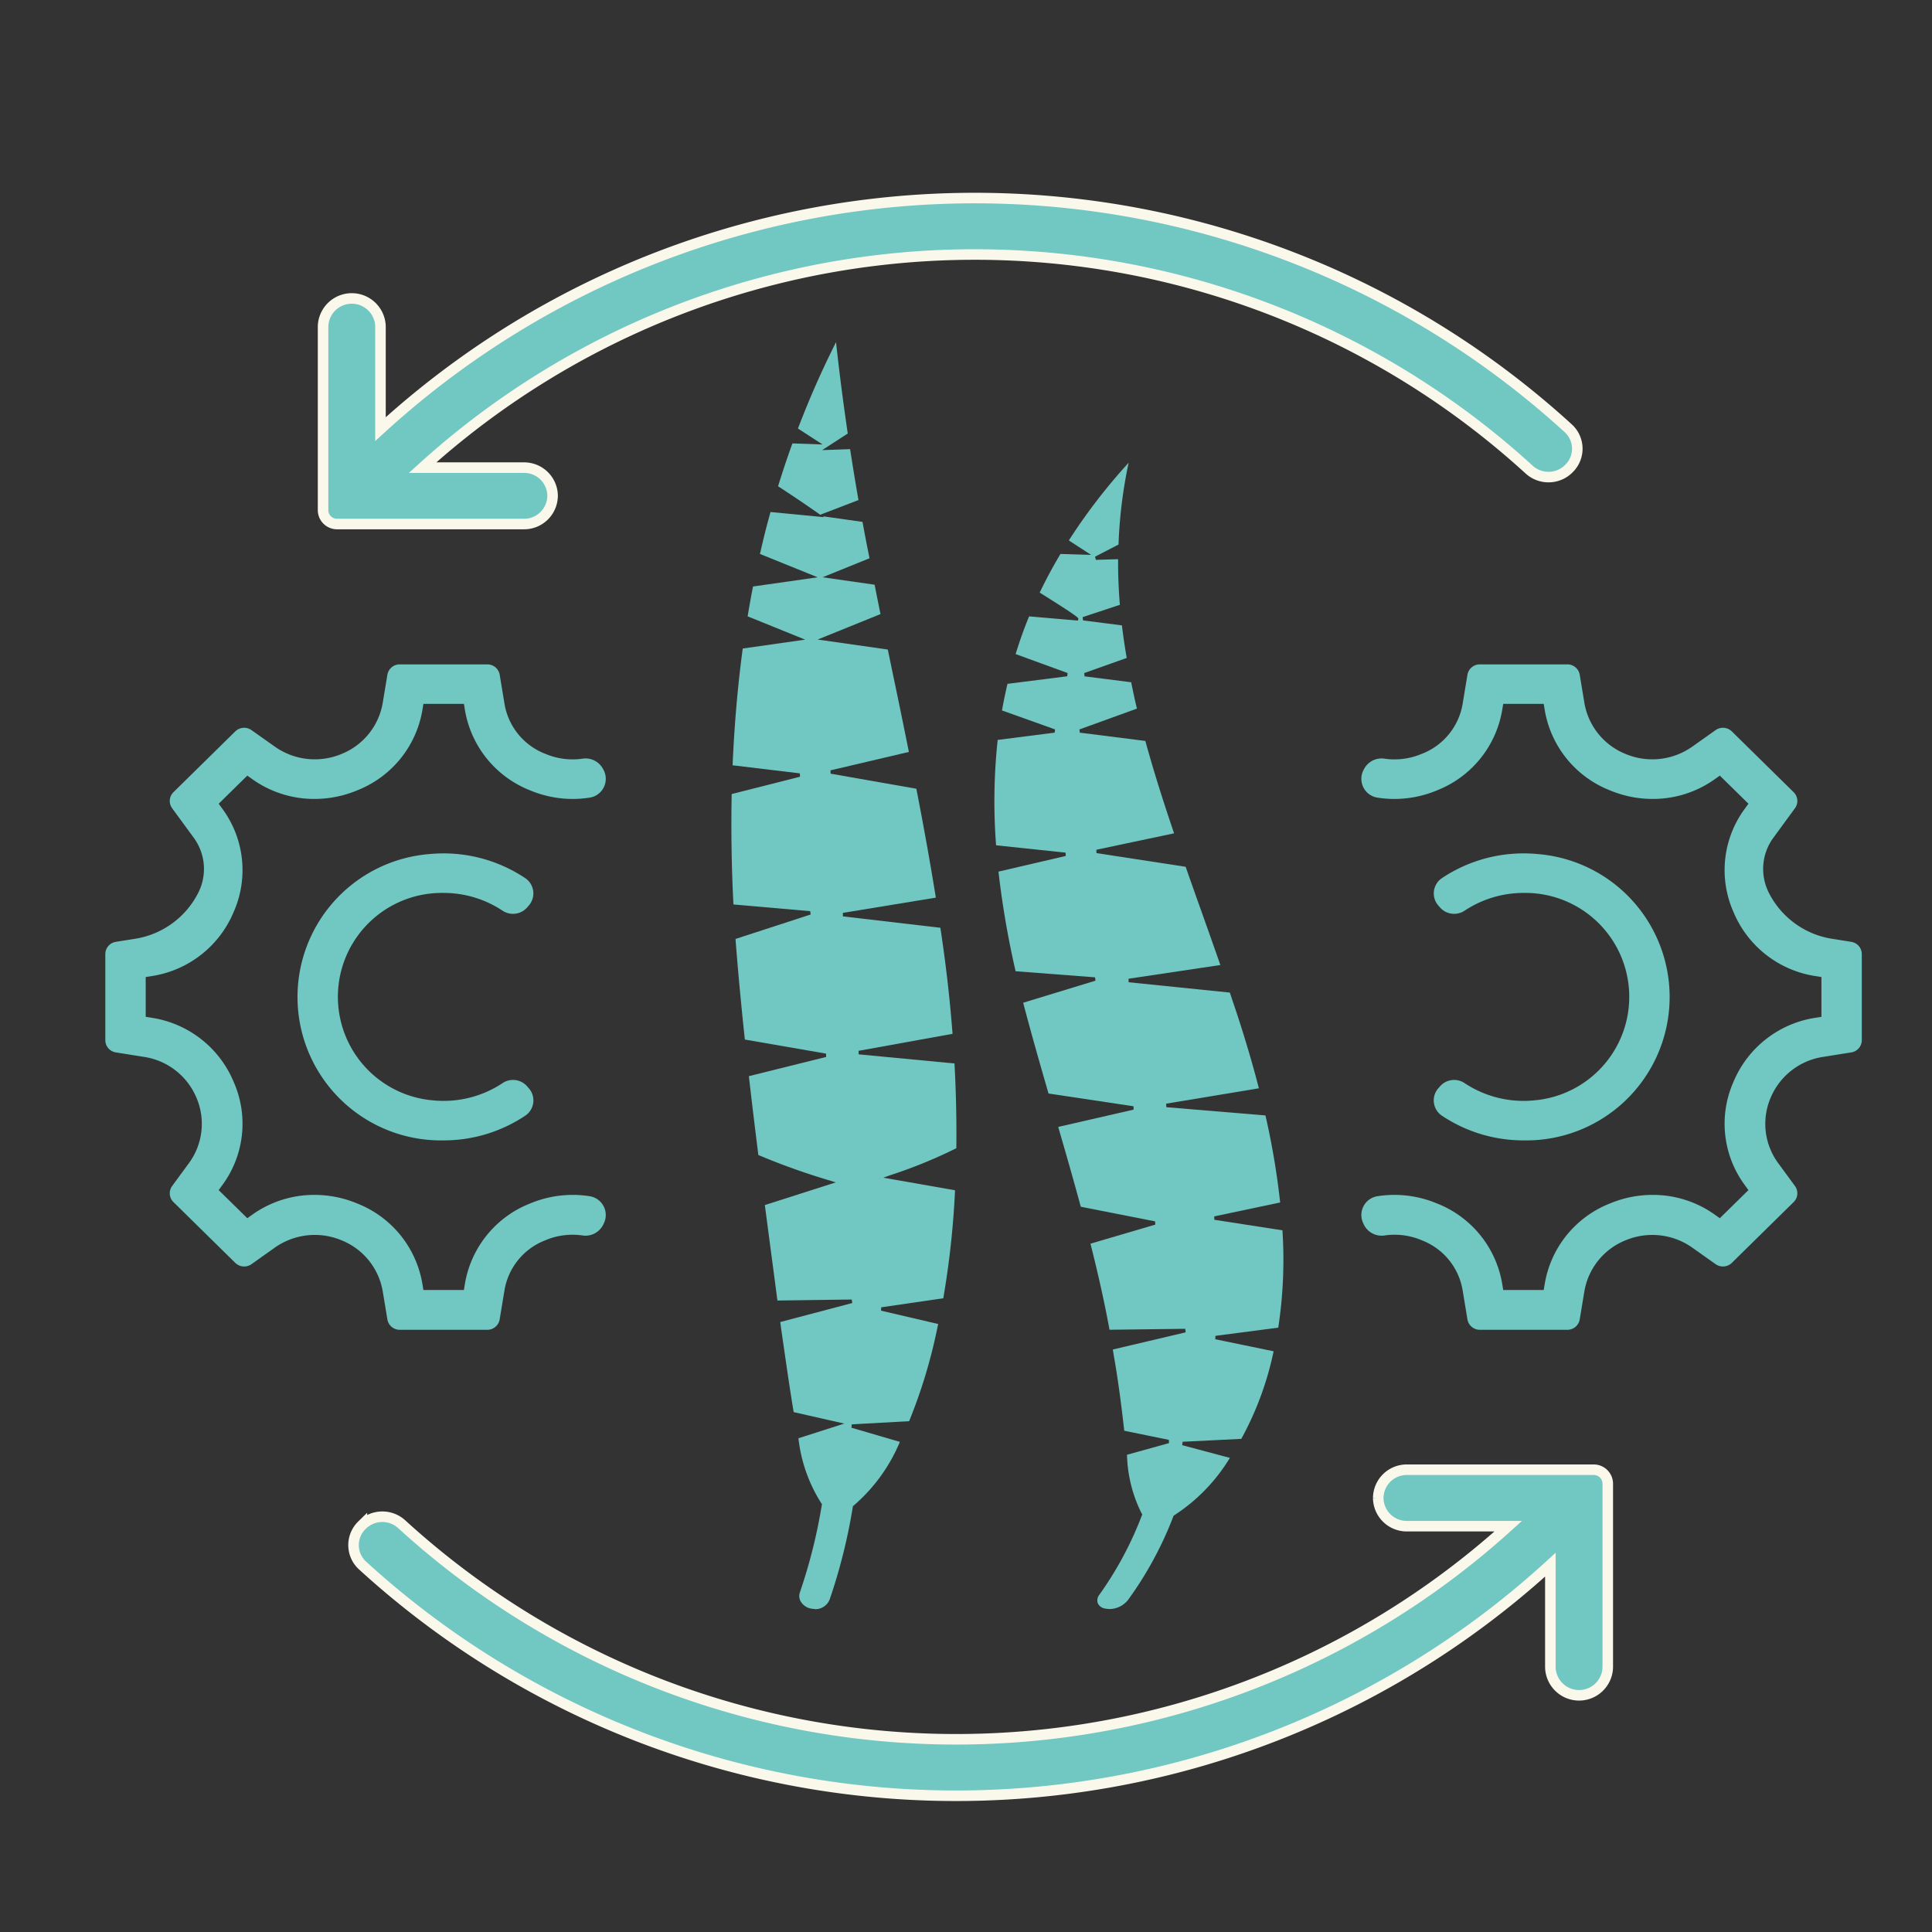 <svg xmlns="http://www.w3.org/2000/svg" xmlns:xlink="http://www.w3.org/1999/xlink" width="110" height="110" viewBox="0 0 110 110">
  <rect x="0" y="0" width="110" height="110" fill="#333333" stroke="none"/>
  <defs>
    <clipPath id="clip-path">
      <rect id="Rectangle_326" data-name="Rectangle 326" width="110" height="110" transform="translate(771 402)" fill="#ff6868" opacity="0.13"/>
    </clipPath>
  </defs>
  <g id="WP1" transform="translate(-771 -402)" clip-path="url(#clip-path)">
    <g id="Group_1103" data-name="Group 1103" transform="translate(-183.843 -439.197)">
      <path id="Path_463" data-name="Path 463" d="M106.1,523.648a1.082,1.082,0,0,1-.249-.03.863.863,0,0,1-.545-.392.629.629,0,0,1-.051-.519,30.551,30.551,0,0,0,1.25-4.985l.008-.047-.031-.037a8.682,8.682,0,0,1-1.309-3.71l2.61-.835-2.881-.653c-.19-1.134-.376-2.418-.572-3.777l-.149-1.023-.042-.33,4.1-1.081-.029-.2-4.233.058c-.115-.878-.234-1.785-.358-2.717l-.022-.167q-.165-1.248-.336-2.552l4.035-1.29-.315-.1a38.85,38.85,0,0,1-4.09-1.46c-.213-1.7-.389-3.169-.54-4.489l4.4-1.094-.007-.19-4.621-.8c-.214-2-.382-3.807-.516-5.515l-.014-.214,4.275-1.391-.023-.19-4.372-.381c-.109-2.127-.141-4.242-.1-6.288l3.892-.986-.013-.191-3.827-.46c.1-2.3.291-4.533.578-6.648l3.552-.506-3.273-1.325c.1-.611.2-1.165.306-1.7l3.678-.525-3.282-1.328c.177-.793.378-1.6.6-2.389l3.053.295-.073-.051,2.257.319c.125.681.258,1.378.4,2.071l-2.673,1.083,2.963.423c.107.546.22,1.106.335,1.673l-3.578,1.449,3.994.569.3,1.449c.3,1.422.6,2.883.9,4.381L107,475.9l.006.19,4.881.858c.439,2.248.8,4.277,1.11,6.2l-5.292.867,0,.2,5.55.648.015.1c.039.261.078.523.114.784.243,1.7.432,3.43.564,5.155l-5.352.968.009.2,5.454.519c.089,1.636.124,3.259.105,4.825a27.532,27.532,0,0,1-3.781,1.543l-.375.135,4.082.718a49.87,49.87,0,0,1-.669,6.148l-3.534.515-.009.191,3.253.76-.048.218a29.815,29.815,0,0,1-1.607,5.314l-3.263.181-.024.191,2.76.806a9.706,9.706,0,0,1-2.636,3.631l-.037.026-.007.044a31.978,31.978,0,0,1-1.323,5.288.876.876,0,0,1-.845.536m.213-62.382c-.042-.03-1.037-.732-2.3-1.551.248-.807.523-1.627.817-2.441l1.716.062-1.4-.909a51.743,51.743,0,0,1,2.167-4.916c.131,1.195.34,2.979.668,5.2l-1.458.946,1.592-.056c.147.954.307,1.931.476,2.9l-2.181.837Z" transform="translate(895.129 409.157)" fill="#71c7c1"/>
      <path id="Path_464" data-name="Path 464" d="M134.648,529.062a1.019,1.019,0,0,1-.244-.028.532.532,0,0,1-.4-.3.514.514,0,0,1,.094-.488,20.023,20.023,0,0,0,2.42-4.52l.02-.054-.035-.045a7.859,7.859,0,0,1-.835-3.346q1.177-.324,2.349-.651l.041-.01-.007-.186-2.54-.521c-.15-1.326-.328-2.771-.605-4.34-.015-.093-.03-.187-.045-.284q2.052-.482,4.1-.967l.048-.011-.026-.2-4.311.053c-.271-1.483-.636-3.131-1.084-4.9l3.69-1.086-.01-.184-4.231-.832c-.423-1.562-.884-3.161-1.286-4.546l4.294-.985-.008-.191-4.837-.725c-.54-1.864-.984-3.43-1.4-5-.008-.034-.029-.118-.043-.17l4.114-1.255-.022-.191-4.524-.347a51.011,51.011,0,0,1-.975-5.672l3.832-.892L132.17,486l-3.956-.418a32.6,32.6,0,0,1,.091-6l3.245-.415.021-.184-.04-.014-2.981-1.065c.093-.526.2-1.036.313-1.515l3.4-.43.022-.185-.04-.016q-1.464-.531-2.918-1.065c.219-.719.477-1.441.766-2.145l2.778.239.026-.082c.02-.065.034-.112-2.2-1.511.352-.736.75-1.476,1.182-2.2l1.745.054-.317-.205-.952-.619a33.077,33.077,0,0,1,3.407-4.426,26.7,26.7,0,0,0-.577,4.66l-1.3.672-.038.021.05.179,1.265-.039c-.006.851.027,1.725.1,2.6-.694.228-2.119.7-2.119.7l.02.186,2.216.283c.073.613.165,1.236.273,1.855l-2.381.846-.04.016.022.185,2.653.337c.095.47.2.974.328,1.5L133,478.97l-.04.014.022.184,3.731.472c.42,1.534.954,3.256,1.635,5.26l-4.424.935.006.191,5.077.779q.428,1.222.874,2.471l.015.04c.361,1.017.727,2.045,1.088,3.082l-5.229.781.005.2,5.763.588.067.2q.1.305.206.611c.535,1.6,1,3.157,1.38,4.638l-5.278.876.009.2,5.643.47a42.952,42.952,0,0,1,.838,4.955l-3.754.793.006.193,3.878.6a25.7,25.7,0,0,1-.238,5.542l-3.578.467-.008.193,3.324.686c-.015.065-.029.126-.043.186a17.938,17.938,0,0,1-1.8,4.8l-3.343.165-.022.193.045.012,2.67.713a10.173,10.173,0,0,1-3.167,3.268l-.035.019-.014.037a20.622,20.622,0,0,1-2.593,4.778,1.373,1.373,0,0,1-1.064.505" transform="translate(883.342 403.743)" fill="#71c7c1"/>
      <path id="Path_465" data-name="Path 465" d="M251.463,521.181a6.078,6.078,0,0,1-4,.991,5.916,5.916,0,0,1,.621-11.808,6.057,6.057,0,0,1,3.363,1.012,1.076,1.076,0,0,0,1.42-.21l.052-.061a1.049,1.049,0,0,0-.183-1.584,8.369,8.369,0,0,0-5.408-1.374,8.165,8.165,0,0,0,.756,16.306,8.356,8.356,0,0,0,4.663-1.413,1.047,1.047,0,0,0,.173-1.578c-.018-.02-.035-.039-.052-.06a1.069,1.069,0,0,0-1.407-.22" transform="translate(732.011 381.673)" fill="#71c7c1"/>
      <path id="Path_466" data-name="Path 466" d="M253.711,525.753a1.083,1.083,0,0,0-.822-1.562,6.135,6.135,0,0,0-.939-.072,6.309,6.309,0,0,0-2.4.476l-.033.014a5.98,5.98,0,0,0-3.707,4.563l-.06.362h-2.305l-.06-.362a5.979,5.979,0,0,0-3.707-4.563l-.033-.014a6.3,6.3,0,0,0-2.4-.476,6.063,6.063,0,0,0-3.526,1.114l-.3.214-1.63-1.6.218-.3a5.884,5.884,0,0,0,.649-5.83l-.014-.033a6.044,6.044,0,0,0-4.64-3.645l-.368-.058v-2.266l.368-.058a6.043,6.043,0,0,0,4.64-3.646l.014-.033a5.886,5.886,0,0,0-.649-5.831l-.218-.3,1.63-1.6.3.214a6.062,6.062,0,0,0,3.527,1.114,6.3,6.3,0,0,0,2.4-.476l.033-.014a5.981,5.981,0,0,0,3.707-4.562l.06-.362h2.305l.06.362a5.982,5.982,0,0,0,3.707,4.563l.033.014a6.3,6.3,0,0,0,2.4.476,6.12,6.12,0,0,0,.939-.072,1.083,1.083,0,0,0,.822-1.562c-.014-.027-.027-.053-.041-.079a1.131,1.131,0,0,0-1.182-.578,3.958,3.958,0,0,1-2.059-.261l-.1-.039a3.708,3.708,0,0,1-2.267-2.821l-.274-1.66a.712.712,0,0,0-.706-.59H242.1a.711.711,0,0,0-.706.59l-.265,1.6a3.821,3.821,0,0,1-2.335,2.906l-.039.016a3.944,3.944,0,0,1-3.768-.428l-1.329-.941a.725.725,0,0,0-.925.073l-3.521,3.463a.7.7,0,0,0-.075.909l1.244,1.7a3,3,0,0,1,.223,3.158l-.011.021a4.879,4.879,0,0,1-3.63,2.566l-1.029.165a.708.708,0,0,0-.6.7v4.9a.706.706,0,0,0,.6.694l1.628.26a3.861,3.861,0,0,1,2.952,2.3l.017.039a3.776,3.776,0,0,1-.437,3.706l-.957,1.306a.7.7,0,0,0,.075.909l3.521,3.463a.725.725,0,0,0,.925.074l1.328-.942a3.946,3.946,0,0,1,3.769-.428l.039.016a3.819,3.819,0,0,1,2.335,2.9l.265,1.6a.711.711,0,0,0,.706.591h4.981a.712.712,0,0,0,.706-.591l.275-1.664a3.7,3.7,0,0,1,2.282-2.824l.08-.033a3.958,3.958,0,0,1,2.059-.262,1.129,1.129,0,0,0,1.182-.577l.041-.079" transform="translate(735.505 385.11)" fill="#71c7c1"/>
      <path id="Path_470" data-name="Path 470" d="M254.755,475.845h0a1.621,1.621,0,0,0-1.634-1.607h-5.77a46.8,46.8,0,0,1,63,.108,1.636,1.636,0,0,0,2.248-.034l.023-.023a1.575,1.575,0,0,0-.037-2.289,50.1,50.1,0,0,0-67.63.045V466.2a1.635,1.635,0,0,0-3.269,0v10.461a.794.794,0,0,0,.8.788H253.12a1.621,1.621,0,0,0,1.634-1.607" transform="translate(731.551 393.584)" fill="#71c7c1" stroke="#faf8eb" stroke-width="0.6"/>
      <path id="Path_471" data-name="Path 471" d="M302.32,556.012h0a1.621,1.621,0,0,0,1.634,1.607h5.77a46.8,46.8,0,0,1-63-.108,1.637,1.637,0,0,0-2.248.034l-.023.023a1.576,1.576,0,0,0,.036,2.289,50.1,50.1,0,0,0,67.631-.044v5.841a1.635,1.635,0,0,0,3.269,0V555.193a.8.8,0,0,0-.8-.788H303.955a1.621,1.621,0,0,0-1.634,1.607" transform="translate(730.994 370.472)" fill="#71c7c1" stroke="#faf8eb" stroke-width="0.6"/>
      <path id="Path_472" data-name="Path 472" d="M241.519,521.181a6.078,6.078,0,0,0,4,.991,5.916,5.916,0,0,0-.621-11.808,6.057,6.057,0,0,0-3.363,1.012,1.076,1.076,0,0,1-1.42-.21l-.052-.061a1.049,1.049,0,0,1,.183-1.584,8.369,8.369,0,0,1,5.408-1.374,8.165,8.165,0,0,1-.756,16.306,8.356,8.356,0,0,1-4.663-1.413,1.047,1.047,0,0,1-.173-1.578c.018-.02.035-.039.052-.06a1.069,1.069,0,0,1,1.407-.22" transform="translate(796.694 381.673)" fill="#71c7c1"/>
      <path id="Path_473" data-name="Path 473" d="M225.459,525.753a1.083,1.083,0,0,1,.822-1.562,6.135,6.135,0,0,1,.939-.072,6.31,6.31,0,0,1,2.4.476l.033.014a5.98,5.98,0,0,1,3.707,4.563l.06.362h2.305l.06-.362a5.979,5.979,0,0,1,3.707-4.563l.033-.014a6.3,6.3,0,0,1,2.4-.476,6.063,6.063,0,0,1,3.526,1.114l.3.214,1.63-1.6-.218-.3a5.884,5.884,0,0,1-.649-5.83l.014-.033a6.044,6.044,0,0,1,4.64-3.645l.368-.058v-2.266l-.368-.058a6.043,6.043,0,0,1-4.64-3.646l-.014-.033a5.886,5.886,0,0,1,.649-5.831l.218-.3-1.63-1.6-.3.214a6.062,6.062,0,0,1-3.527,1.114,6.3,6.3,0,0,1-2.4-.476l-.033-.014a5.981,5.981,0,0,1-3.707-4.562l-.06-.362h-2.305l-.06.362a5.982,5.982,0,0,1-3.707,4.563l-.033.014a6.3,6.3,0,0,1-2.4.476,6.119,6.119,0,0,1-.939-.072,1.083,1.083,0,0,1-.822-1.562c.014-.027.027-.053.041-.079a1.131,1.131,0,0,1,1.183-.578,3.958,3.958,0,0,0,2.059-.261l.1-.039a3.708,3.708,0,0,0,2.267-2.821l.274-1.66a.712.712,0,0,1,.706-.59h4.981a.711.711,0,0,1,.706.59l.265,1.6a3.821,3.821,0,0,0,2.335,2.906l.039.016a3.944,3.944,0,0,0,3.768-.428l1.329-.941a.725.725,0,0,1,.925.073l3.521,3.463a.7.7,0,0,1,.075.909l-1.244,1.7a3,3,0,0,0-.223,3.158l.011.021a4.879,4.879,0,0,0,3.63,2.566l1.029.165a.708.708,0,0,1,.6.7v4.9a.706.706,0,0,1-.6.694l-1.628.26a3.861,3.861,0,0,0-2.952,2.3l-.017.039a3.776,3.776,0,0,0,.437,3.706l.957,1.306a.7.7,0,0,1-.075.909l-3.521,3.463a.725.725,0,0,1-.925.074l-1.328-.942a3.946,3.946,0,0,0-3.769-.428l-.039.016a3.819,3.819,0,0,0-2.335,2.9l-.265,1.6a.711.711,0,0,1-.706.591h-4.981a.712.712,0,0,1-.706-.591l-.275-1.664a3.7,3.7,0,0,0-2.282-2.824l-.08-.033a3.958,3.958,0,0,0-2.059-.262,1.129,1.129,0,0,1-1.183-.577l-.041-.079" transform="translate(807.011 385.11)" fill="#71c7c1"/>
    </g>
  </g>
</svg>
